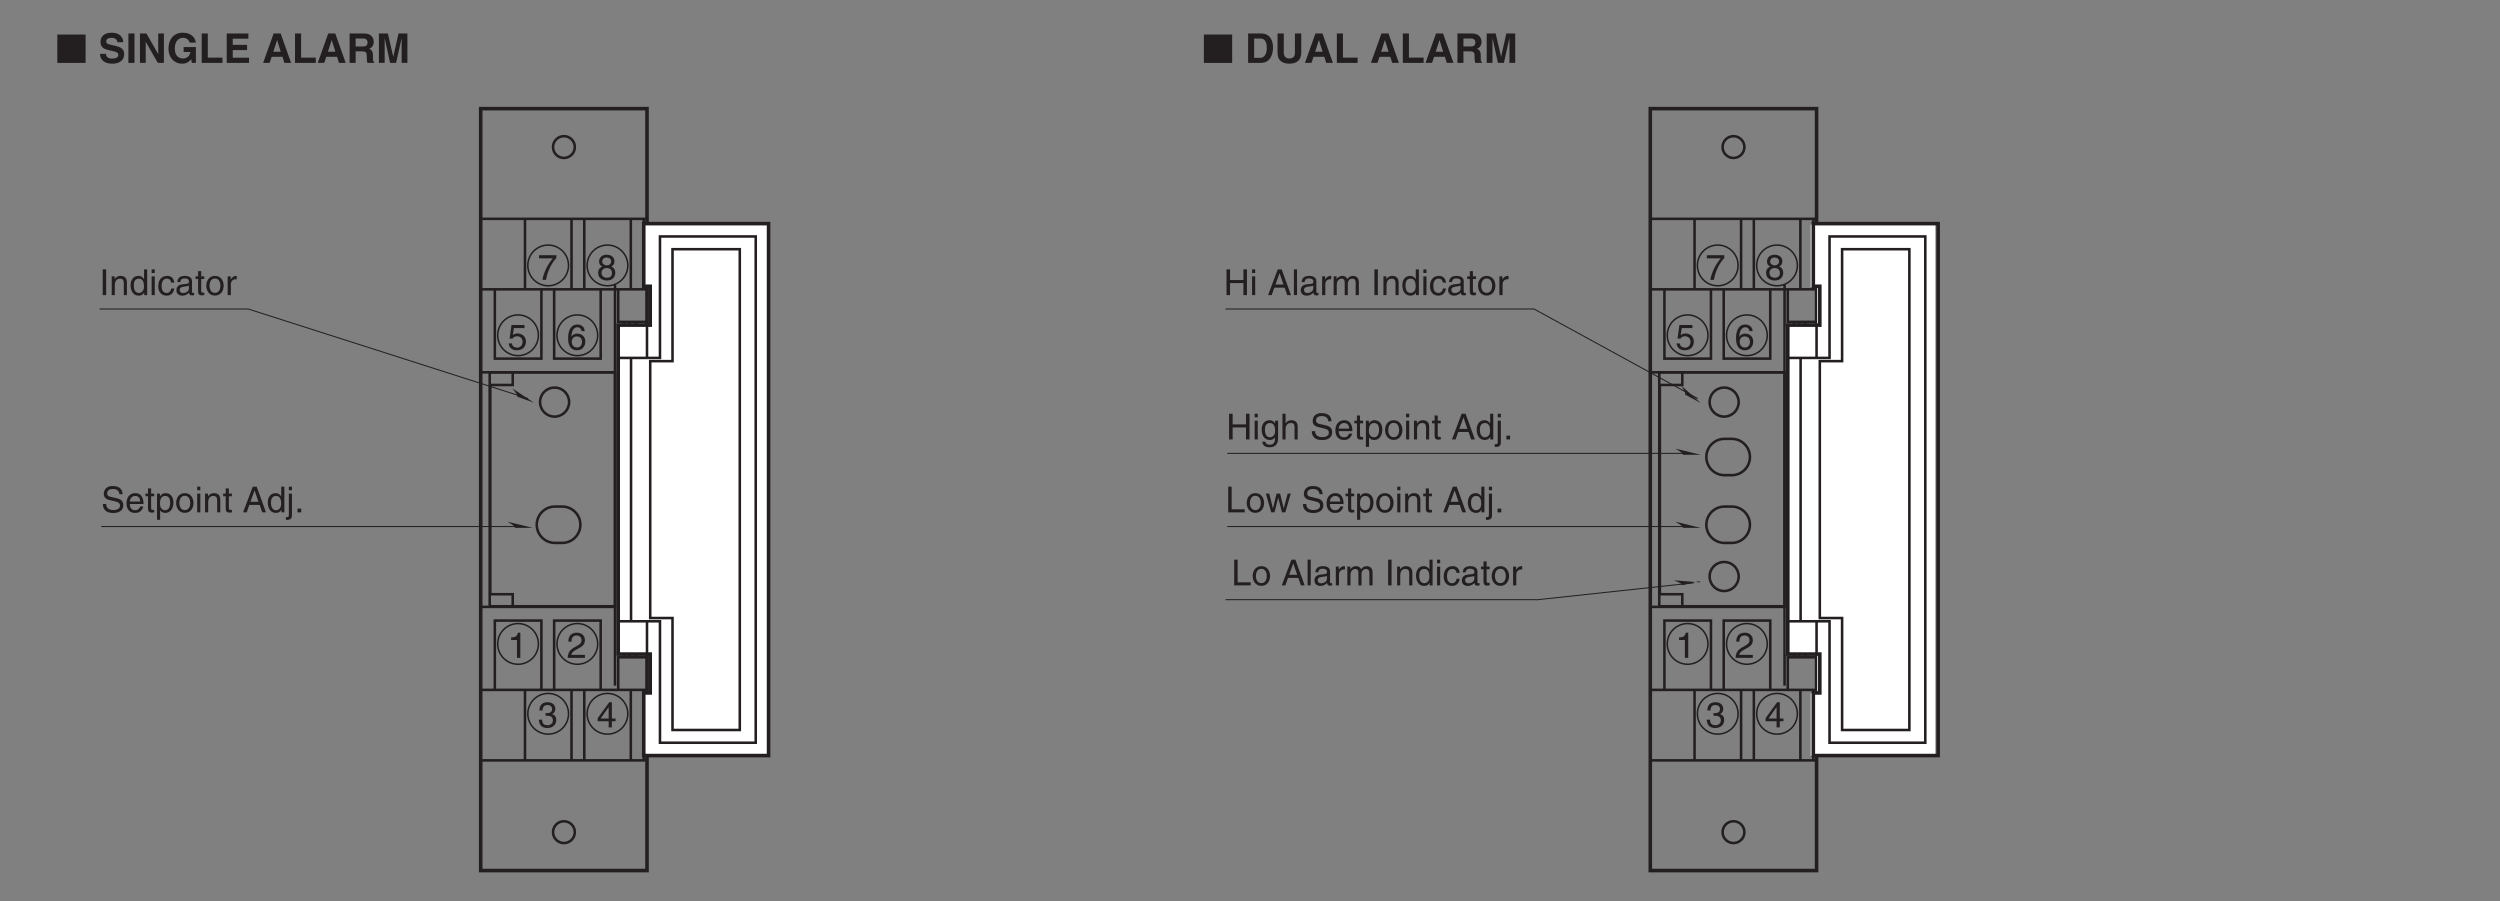 <?xml version="1.0" encoding="UTF-8"?>
<svg xmlns="http://www.w3.org/2000/svg" xmlns:xlink="http://www.w3.org/1999/xlink" width="487.56pt" height="175.75pt" viewBox="0 0 487.56 175.75" version="1.2">
<rect x="0" y="0" width="487.56" height="175.75" fill="#808080" stroke="none"/>
<defs>
<g>
<symbol overflow="visible" id="glyph0-0">
<path style="stroke:none;" d="M 0 0 L 3.5 0 L 3.5 -4.891 L 0 -4.891 Z M 1.75 -2.766 L 0.562 -4.547 L 2.938 -4.547 Z M 1.953 -2.438 L 3.141 -4.219 L 3.141 -0.656 Z M 0.562 -0.344 L 1.75 -2.125 L 2.938 -0.344 Z M 0.344 -4.219 L 1.531 -2.438 L 0.344 -0.656 Z M 0.344 -4.219 "/>
</symbol>
<symbol overflow="visible" id="glyph0-1">
<path style="stroke:none;" d="M 3.828 -2.938 L 1.219 -2.938 L 1.219 -5.016 L 0.531 -5.016 L 0.531 0 L 1.219 0 L 1.219 -2.344 L 3.828 -2.344 L 3.828 0 L 4.516 0 L 4.516 -5.016 L 3.828 -5.016 Z M 3.828 -2.938 "/>
</symbol>
<symbol overflow="visible" id="glyph0-2">
<path style="stroke:none;" d="M 1.078 -3.656 L 0.469 -3.656 L 0.469 0 L 1.078 0 Z M 1.078 -4.312 L 1.078 -5.016 L 0.469 -5.016 L 0.469 -4.312 Z M 1.078 -4.312 "/>
</symbol>
<symbol overflow="visible" id="glyph0-3">
<path style="stroke:none;" d="M 0.922 -1.844 C 0.922 -2.312 0.969 -3.203 1.906 -3.203 C 2.797 -3.203 2.906 -2.25 2.906 -1.656 C 2.906 -0.688 2.297 -0.422 1.906 -0.422 C 1.234 -0.422 0.922 -1.031 0.922 -1.844 Z M 3.484 -3.656 L 2.906 -3.656 L 2.906 -3.141 L 2.891 -3.141 C 2.75 -3.344 2.469 -3.75 1.797 -3.75 C 0.828 -3.75 0.281 -2.969 0.281 -1.938 C 0.281 -1.062 0.641 0.109 1.891 0.109 C 2.375 0.109 2.703 -0.125 2.859 -0.391 L 2.859 -0.406 L 2.875 -0.406 L 2.875 -0.266 C 2.875 0.172 2.891 1.031 1.828 1.031 C 1.688 1.031 1.125 1.031 1 0.453 L 0.391 0.453 C 0.516 1.422 1.359 1.531 1.781 1.531 C 3.484 1.531 3.484 0.219 3.484 -0.297 Z M 3.484 -3.656 "/>
</symbol>
<symbol overflow="visible" id="glyph0-4">
<path style="stroke:none;" d="M 3.422 -2.484 C 3.422 -3.531 2.719 -3.75 2.156 -3.75 C 1.562 -3.75 1.25 -3.391 1.078 -3.156 L 1.062 -3.156 L 1.062 -5.016 L 0.453 -5.016 L 0.453 0 L 1.062 0 L 1.062 -1.984 C 1.062 -2.906 1.578 -3.203 2.094 -3.203 C 2.672 -3.203 2.812 -2.891 2.812 -2.391 L 2.812 0 L 3.422 0 Z M 3.422 -2.484 "/>
</symbol>
<symbol overflow="visible" id="glyph0-5">
<path style="stroke:none;" d=""/>
</symbol>
<symbol overflow="visible" id="glyph0-6">
<path style="stroke:none;" d="M 4.188 -3.547 C 4.156 -4.094 3.984 -5.141 2.234 -5.141 C 1.016 -5.141 0.516 -4.375 0.516 -3.594 C 0.516 -2.719 1.25 -2.5 1.578 -2.422 L 2.609 -2.172 C 3.422 -1.984 3.672 -1.812 3.672 -1.297 C 3.672 -0.578 2.844 -0.453 2.359 -0.453 C 1.719 -0.453 0.984 -0.719 0.984 -1.625 L 0.344 -1.625 C 0.344 -1.156 0.422 -0.734 0.859 -0.344 C 1.078 -0.141 1.438 0.125 2.375 0.125 C 3.234 0.125 4.328 -0.203 4.328 -1.391 C 4.328 -2.172 3.844 -2.562 3.188 -2.719 L 1.766 -3.047 C 1.469 -3.125 1.172 -3.266 1.172 -3.688 C 1.172 -4.453 1.891 -4.562 2.312 -4.562 C 2.875 -4.562 3.516 -4.328 3.562 -3.547 Z M 4.188 -3.547 "/>
</symbol>
<symbol overflow="visible" id="glyph0-7">
<path style="stroke:none;" d="M 2.938 -1.141 C 2.922 -0.875 2.578 -0.422 2 -0.422 C 1.297 -0.422 0.938 -0.859 0.938 -1.625 L 3.609 -1.625 C 3.609 -2.922 3.094 -3.75 2.031 -3.75 C 0.828 -3.75 0.281 -2.859 0.281 -1.719 C 0.281 -0.672 0.891 0.109 1.906 0.109 C 2.5 0.109 2.734 -0.031 2.906 -0.141 C 3.359 -0.453 3.531 -0.969 3.562 -1.141 Z M 0.938 -2.109 C 0.938 -2.688 1.391 -3.203 1.953 -3.203 C 2.703 -3.203 2.938 -2.688 2.969 -2.109 Z M 0.938 -2.109 "/>
</symbol>
<symbol overflow="visible" id="glyph0-8">
<path style="stroke:none;" d="M 1.797 -3.141 L 1.797 -3.656 L 1.203 -3.656 L 1.203 -4.672 L 0.594 -4.672 L 0.594 -3.656 L 0.094 -3.656 L 0.094 -3.141 L 0.594 -3.141 L 0.594 -0.734 C 0.594 -0.297 0.719 0.047 1.328 0.047 C 1.391 0.047 1.578 0.016 1.797 0 L 1.797 -0.484 L 1.578 -0.484 C 1.453 -0.484 1.203 -0.484 1.203 -0.766 L 1.203 -3.141 Z M 1.797 -3.141 "/>
</symbol>
<symbol overflow="visible" id="glyph0-9">
<path style="stroke:none;" d="M 0.984 -1.656 C 0.984 -2.25 1.094 -3.203 1.984 -3.203 C 2.922 -3.203 2.969 -2.312 2.969 -1.844 C 2.969 -1.031 2.656 -0.422 1.984 -0.422 C 1.594 -0.422 0.984 -0.688 0.984 -1.656 Z M 0.406 1.453 L 1.016 1.453 L 1.016 -0.391 L 1.031 -0.391 C 1.188 -0.125 1.516 0.109 2 0.109 C 3.25 0.109 3.609 -1.062 3.609 -1.938 C 3.609 -2.969 3.062 -3.75 2.094 -3.75 C 1.422 -3.75 1.141 -3.344 1 -3.141 L 0.984 -3.141 L 0.984 -3.656 L 0.406 -3.656 Z M 0.406 1.453 "/>
</symbol>
<symbol overflow="visible" id="glyph0-10">
<path style="stroke:none;" d="M 0.25 -1.828 C 0.25 -0.891 0.781 0.094 1.938 0.094 C 3.109 0.094 3.641 -0.891 3.641 -1.828 C 3.641 -2.766 3.109 -3.75 1.938 -3.75 C 0.781 -3.75 0.25 -2.766 0.25 -1.828 Z M 0.875 -1.828 C 0.875 -2.312 1.062 -3.234 1.938 -3.234 C 2.828 -3.234 3 -2.312 3 -1.828 C 3 -1.344 2.828 -0.438 1.938 -0.438 C 1.062 -0.438 0.875 -1.344 0.875 -1.828 Z M 0.875 -1.828 "/>
</symbol>
<symbol overflow="visible" id="glyph0-11">
<path style="stroke:none;" d="M 3.422 -2.484 C 3.422 -3.531 2.719 -3.75 2.156 -3.75 C 1.516 -3.75 1.188 -3.328 1.047 -3.141 L 1.031 -3.141 L 1.031 -3.656 L 0.453 -3.656 L 0.453 0 L 1.062 0 L 1.062 -1.984 C 1.062 -2.984 1.688 -3.203 2.031 -3.203 C 2.641 -3.203 2.812 -2.891 2.812 -2.25 L 2.812 0 L 3.422 0 Z M 3.422 -2.484 "/>
</symbol>
<symbol overflow="visible" id="glyph0-12">
<path style="stroke:none;" d="M 3.328 -1.453 L 3.828 0 L 4.562 0 L 2.75 -5.016 L 1.984 -5.016 L 0.094 0 L 0.797 0 L 1.312 -1.453 Z M 1.531 -2.062 L 2.328 -4.266 L 2.344 -4.266 L 3.094 -2.062 Z M 1.531 -2.062 "/>
</symbol>
<symbol overflow="visible" id="glyph0-13">
<path style="stroke:none;" d="M 3.484 -5.016 L 2.875 -5.016 L 2.875 -3.188 L 2.859 -3.141 C 2.703 -3.344 2.438 -3.75 1.766 -3.75 C 0.797 -3.75 0.25 -2.969 0.25 -1.938 C 0.25 -1.062 0.609 0.109 1.844 0.109 C 2.203 0.109 2.625 0 2.891 -0.5 L 2.906 -0.5 L 2.906 0 L 3.484 0 Z M 0.875 -1.844 C 0.875 -2.312 0.922 -3.203 1.875 -3.203 C 2.766 -3.203 2.859 -2.25 2.859 -1.656 C 2.859 -0.688 2.25 -0.422 1.859 -0.422 C 1.188 -0.422 0.875 -1.031 0.875 -1.844 Z M 0.875 -1.844 "/>
</symbol>
<symbol overflow="visible" id="glyph0-14">
<path style="stroke:none;" d="M 1.078 -3.656 L 0.469 -3.656 L 0.469 0.469 C 0.469 0.875 0.375 0.922 0.016 0.922 L -0.109 0.922 L -0.109 1.453 C -0.016 1.453 0.062 1.469 0.141 1.469 C 1.047 1.469 1.078 0.859 1.078 0.531 Z M 1.078 -5.016 L 0.469 -5.016 L 0.469 -4.312 L 1.078 -4.312 Z M 1.078 -5.016 "/>
</symbol>
<symbol overflow="visible" id="glyph0-15">
<path style="stroke:none;" d="M 1.328 -0.734 L 0.609 -0.734 L 0.609 0 L 1.328 0 Z M 1.328 -0.734 "/>
</symbol>
<symbol overflow="visible" id="glyph0-16">
<path style="stroke:none;" d="M 1.203 -5.016 L 0.531 -5.016 L 0.531 0 L 3.75 0 L 3.75 -0.594 L 1.203 -0.594 Z M 1.203 -5.016 "/>
</symbol>
<symbol overflow="visible" id="glyph0-17">
<path style="stroke:none;" d="M 2.5 -2.828 L 2.516 -2.828 L 3.25 0 L 3.891 0 L 4.953 -3.656 L 4.344 -3.656 L 3.594 -0.781 L 3.578 -0.781 L 2.875 -3.656 L 2.188 -3.656 L 1.484 -0.781 L 1.469 -0.781 L 0.766 -3.656 L 0.094 -3.656 L 1.156 0 L 1.781 0 Z M 2.5 -2.828 "/>
</symbol>
<symbol overflow="visible" id="glyph0-18">
<path style="stroke:none;" d="M 1.234 -4.203 L 3.312 -4.203 L 3.312 -4.812 L 0.781 -4.812 L 0.406 -2.172 L 0.938 -2.141 C 1.172 -2.438 1.484 -2.609 1.844 -2.609 C 2.453 -2.609 2.938 -2.234 2.938 -1.516 C 2.938 -0.906 2.531 -0.391 1.906 -0.391 C 1.344 -0.391 0.922 -0.656 0.859 -1.219 L 0.219 -1.219 C 0.344 -0.125 1.172 0.125 1.812 0.125 C 3.344 0.125 3.594 -1.047 3.594 -1.594 C 3.594 -2.609 2.766 -3.156 1.984 -3.156 C 1.531 -3.156 1.234 -3.016 1.031 -2.859 Z M 1.234 -4.203 "/>
</symbol>
<symbol overflow="visible" id="glyph0-19">
<path style="stroke:none;" d="M 3.438 -3.641 C 3.438 -4.219 3.016 -4.906 1.922 -4.906 C 0.75 -4.906 0.438 -4.078 0.438 -3.562 C 0.438 -3.094 0.672 -2.766 1.094 -2.609 C 0.578 -2.391 0.266 -2.016 0.266 -1.406 C 0.266 -1.172 0.266 -0.641 0.766 -0.25 C 1.156 0.062 1.672 0.125 1.953 0.125 C 3.109 0.125 3.609 -0.625 3.609 -1.422 C 3.609 -1.781 3.469 -2.328 2.812 -2.609 C 3.031 -2.719 3.438 -2.938 3.438 -3.641 Z M 1.938 -2.312 C 2.5 -2.312 2.953 -2.016 2.953 -1.344 C 2.953 -0.578 2.422 -0.422 1.969 -0.422 C 1.125 -0.422 0.922 -1 0.922 -1.391 C 0.922 -1.844 1.25 -2.312 1.938 -2.312 Z M 1.922 -2.828 C 1.484 -2.828 1.062 -3.125 1.062 -3.594 C 1.062 -3.906 1.234 -4.359 1.891 -4.359 C 2.609 -4.359 2.797 -3.922 2.797 -3.625 C 2.797 -3.172 2.453 -2.828 1.922 -2.828 Z M 1.922 -2.828 "/>
</symbol>
<symbol overflow="visible" id="glyph0-20">
<path style="stroke:none;" d="M 0.266 -4.203 L 2.969 -4.203 C 2.016 -3.109 1.125 -1.344 0.953 0 L 1.641 0 C 1.984 -2.188 3.156 -3.75 3.656 -4.266 L 3.656 -4.812 L 0.266 -4.812 Z M 0.266 -4.203 "/>
</symbol>
<symbol overflow="visible" id="glyph0-21">
<path style="stroke:none;" d="M 3.516 -3.609 C 3.453 -4.609 2.641 -4.906 2.078 -4.906 C 0.609 -4.906 0.266 -3.359 0.266 -2.281 C 0.266 -1.641 0.344 -1.047 0.641 -0.578 C 0.984 -0.031 1.531 0.125 1.906 0.125 C 2.594 0.125 2.891 -0.062 3.156 -0.344 C 3.484 -0.703 3.625 -1.062 3.625 -1.578 C 3.625 -2.75 2.688 -3.125 2.078 -3.125 C 1.406 -3.125 1.062 -2.797 0.922 -2.531 L 0.906 -2.547 C 0.906 -3.062 1.109 -4.359 2.062 -4.359 C 2.594 -4.359 2.828 -4.031 2.906 -3.609 Z M 0.984 -1.516 C 0.984 -2.094 1.312 -2.578 1.984 -2.578 C 2.75 -2.578 2.984 -1.984 2.984 -1.547 C 2.984 -0.875 2.609 -0.422 2.016 -0.422 C 1.297 -0.422 0.984 -0.984 0.984 -1.516 Z M 0.984 -1.516 "/>
</symbol>
<symbol overflow="visible" id="glyph0-22">
<path style="stroke:none;" d="M 2.5 -4.906 L 2.031 -4.906 C 1.828 -4.109 1.5 -4.031 0.703 -3.969 L 0.703 -3.484 L 1.844 -3.484 L 1.844 0 L 2.5 0 Z M 2.5 -4.906 "/>
</symbol>
<symbol overflow="visible" id="glyph0-23">
<path style="stroke:none;" d="M 0.922 -3.156 C 0.938 -3.5 0.984 -4.359 1.906 -4.359 C 2.641 -4.359 2.891 -3.859 2.891 -3.469 C 2.891 -2.828 2.5 -2.625 1.984 -2.328 L 1.328 -1.953 C 0.672 -1.562 0.219 -1.016 0.188 0 L 3.547 0 L 3.547 -0.578 L 0.875 -0.578 C 0.906 -0.766 1.047 -1.156 1.719 -1.516 L 2.234 -1.797 C 2.969 -2.188 3.547 -2.562 3.547 -3.438 C 3.547 -4.359 2.859 -4.906 2 -4.906 C 1.469 -4.906 0.312 -4.75 0.312 -3.156 Z M 0.922 -3.156 "/>
</symbol>
<symbol overflow="visible" id="glyph0-24">
<path style="stroke:none;" d="M 3.656 -1.188 L 3.656 -1.719 L 2.938 -1.719 L 2.938 -4.906 L 2.422 -4.906 L 0.172 -1.797 L 0.172 -1.188 L 2.312 -1.188 L 2.312 0 L 2.938 0 L 2.938 -1.188 Z M 2.312 -3.953 L 2.312 -1.719 L 0.734 -1.719 Z M 2.312 -3.953 "/>
</symbol>
<symbol overflow="visible" id="glyph0-25">
<path style="stroke:none;" d="M 1.562 -2.266 C 1.656 -2.266 1.75 -2.266 1.844 -2.266 C 2.266 -2.266 2.984 -2.188 2.984 -1.375 C 2.984 -0.797 2.547 -0.422 1.922 -0.422 C 1 -0.422 0.891 -1.047 0.875 -1.5 L 0.234 -1.5 C 0.281 -0.938 0.422 -0.375 0.969 -0.078 C 1.203 0.047 1.516 0.125 1.875 0.125 C 3.125 0.125 3.641 -0.641 3.641 -1.453 C 3.641 -2.109 3.297 -2.438 2.828 -2.594 L 2.828 -2.609 C 3.094 -2.688 3.453 -2.984 3.453 -3.625 C 3.453 -4.359 2.891 -4.906 1.938 -4.906 C 0.656 -4.906 0.359 -4.016 0.359 -3.297 L 0.953 -3.297 C 0.984 -3.641 1.047 -4.359 1.906 -4.359 C 2.641 -4.359 2.828 -3.875 2.828 -3.578 C 2.828 -2.969 2.359 -2.781 1.891 -2.781 C 1.781 -2.781 1.672 -2.781 1.562 -2.797 Z M 1.562 -2.266 "/>
</symbol>
<symbol overflow="visible" id="glyph0-26">
<path style="stroke:none;" d="M 1.078 -5.016 L 0.469 -5.016 L 0.469 0 L 1.078 0 Z M 1.078 -5.016 "/>
</symbol>
<symbol overflow="visible" id="glyph0-27">
<path style="stroke:none;" d="M 1 -2.547 C 1.047 -2.828 1.141 -3.25 1.844 -3.25 C 2.422 -3.25 2.703 -3.031 2.703 -2.656 C 2.703 -2.297 2.516 -2.234 2.375 -2.219 L 1.359 -2.094 C 0.344 -1.969 0.25 -1.25 0.25 -0.953 C 0.25 -0.328 0.719 0.109 1.391 0.109 C 2.109 0.109 2.484 -0.234 2.719 -0.484 C 2.734 -0.203 2.828 0.062 3.359 0.062 C 3.5 0.062 3.594 0.031 3.703 0 L 3.703 -0.453 C 3.625 -0.438 3.562 -0.422 3.5 -0.422 C 3.375 -0.422 3.297 -0.484 3.297 -0.641 L 3.297 -2.734 C 3.297 -3.672 2.234 -3.75 1.938 -3.75 C 1.047 -3.75 0.469 -3.422 0.438 -2.547 Z M 2.688 -1.266 C 2.688 -0.781 2.125 -0.406 1.547 -0.406 C 1.094 -0.406 0.891 -0.641 0.891 -1.047 C 0.891 -1.5 1.375 -1.594 1.672 -1.641 C 2.438 -1.734 2.578 -1.781 2.688 -1.859 Z M 2.688 -1.266 "/>
</symbol>
<symbol overflow="visible" id="glyph0-28">
<path style="stroke:none;" d="M 1.156 -2.125 C 1.156 -2.656 1.516 -3.094 2.094 -3.094 L 2.312 -3.094 L 2.312 -3.734 C 2.266 -3.75 2.234 -3.75 2.156 -3.75 C 1.703 -3.75 1.375 -3.469 1.125 -3.047 L 1.125 -3.656 L 0.531 -3.656 L 0.531 0 L 1.156 0 Z M 1.156 -2.125 "/>
</symbol>
<symbol overflow="visible" id="glyph0-29">
<path style="stroke:none;" d="M 0.453 0 L 1.062 0 L 1.062 -1.984 C 1.062 -2.984 1.688 -3.203 2.031 -3.203 C 2.484 -3.203 2.609 -2.828 2.609 -2.531 L 2.609 0 L 3.219 0 L 3.219 -2.234 C 3.219 -2.719 3.562 -3.203 4.078 -3.203 C 4.609 -3.203 4.75 -2.859 4.75 -2.359 L 4.75 0 L 5.375 0 L 5.375 -2.531 C 5.375 -3.562 4.625 -3.75 4.234 -3.75 C 3.672 -3.75 3.422 -3.5 3.125 -3.156 C 3.016 -3.359 2.812 -3.75 2.156 -3.75 C 1.5 -3.75 1.188 -3.328 1.047 -3.141 L 1.031 -3.141 L 1.031 -3.656 L 0.453 -3.656 Z M 0.453 0 "/>
</symbol>
<symbol overflow="visible" id="glyph0-30">
<path style="stroke:none;" d="M 1.312 -5.016 L 0.641 -5.016 L 0.641 0 L 1.312 0 Z M 1.312 -5.016 "/>
</symbol>
<symbol overflow="visible" id="glyph0-31">
<path style="stroke:none;" d="M 3.328 -2.422 C 3.281 -3.062 2.922 -3.75 1.969 -3.75 C 0.75 -3.75 0.203 -2.859 0.203 -1.719 C 0.203 -0.672 0.812 0.109 1.844 0.109 C 2.906 0.109 3.266 -0.719 3.328 -1.297 L 2.734 -1.297 C 2.641 -0.734 2.281 -0.422 1.859 -0.422 C 1.016 -0.422 0.859 -1.203 0.859 -1.828 C 0.859 -2.484 1.109 -3.203 1.875 -3.203 C 2.391 -3.203 2.656 -2.906 2.734 -2.422 Z M 3.328 -2.422 "/>
</symbol>
<symbol overflow="visible" id="glyph1-0">
<path style="stroke:none;" d="M 0 0 L 4 0 L 4 -5.594 L 0 -5.594 Z M 2 -3.156 L 0.641 -5.188 L 3.359 -5.188 Z M 2.234 -2.797 L 3.594 -4.828 L 3.594 -0.766 Z M 0.641 -0.406 L 2 -2.438 L 3.359 -0.406 Z M 0.406 -4.828 L 1.75 -2.797 L 0.406 -0.766 Z M 0.406 -4.828 "/>
</symbol>
<symbol overflow="visible" id="glyph1-1">
<path style="stroke:none;" d="M 5.797 0 L 5.797 -5.531 L 0.281 -5.531 L 0.281 0 Z M 5.797 0 "/>
</symbol>
<symbol overflow="visible" id="glyph1-2">
<path style="stroke:none;" d=""/>
</symbol>
<symbol overflow="visible" id="glyph2-0">
<path style="stroke:none;" d="M 0 0 L 4 0 L 4 -5.594 L 0 -5.594 Z M 2 -3.156 L 0.641 -5.188 L 3.359 -5.188 Z M 2.234 -2.797 L 3.594 -4.828 L 3.594 -0.766 Z M 0.641 -0.406 L 2 -2.438 L 3.359 -0.406 Z M 0.406 -4.828 L 1.75 -2.797 L 0.406 -0.766 Z M 0.406 -4.828 "/>
</symbol>
<symbol overflow="visible" id="glyph2-1">
<path style="stroke:none;" d="M 0.312 -1.766 C 0.312 -1.047 0.672 0.156 2.766 0.156 C 3.266 0.156 5.016 0 5.016 -1.719 C 5.016 -2.75 4.297 -3.078 3.516 -3.266 L 2.125 -3.609 C 1.891 -3.672 1.516 -3.766 1.516 -4.203 C 1.516 -4.734 2.062 -4.891 2.516 -4.891 C 3.562 -4.891 3.656 -4.281 3.688 -4.031 L 4.844 -4.031 C 4.828 -4.734 4.359 -5.891 2.609 -5.891 C 0.75 -5.891 0.406 -4.766 0.406 -4.125 C 0.406 -2.859 1.297 -2.656 2.219 -2.438 L 2.828 -2.297 C 3.438 -2.141 3.875 -2.031 3.875 -1.578 C 3.875 -0.969 3.234 -0.844 2.672 -0.844 C 1.625 -0.844 1.469 -1.438 1.469 -1.766 Z M 0.312 -1.766 "/>
</symbol>
<symbol overflow="visible" id="glyph2-2">
<path style="stroke:none;" d="M 1.703 -5.734 L 0.516 -5.734 L 0.516 0 L 1.703 0 Z M 1.703 -5.734 "/>
</symbol>
<symbol overflow="visible" id="glyph2-3">
<path style="stroke:none;" d="M 4.109 -1.734 L 4.094 -1.734 L 1.812 -5.734 L 0.547 -5.734 L 0.547 0 L 1.672 0 L 1.672 -4.094 L 1.688 -4.094 L 4.031 0 L 5.219 0 L 5.219 -5.734 L 4.109 -5.734 Z M 4.109 -1.734 "/>
</symbol>
<symbol overflow="visible" id="glyph2-4">
<path style="stroke:none;" d="M 3.297 -2.125 L 4.625 -2.125 C 4.391 -0.969 3.5 -0.859 3.234 -0.859 C 2.422 -0.859 1.578 -1.266 1.578 -2.828 C 1.578 -4.297 2.359 -4.891 3.219 -4.891 C 4.062 -4.891 4.469 -4.172 4.469 -3.953 L 5.672 -3.953 C 5.609 -4.75 4.906 -5.891 3.156 -5.891 L 3.141 -5.891 C 1.219 -5.891 0.344 -4.406 0.344 -2.844 C 0.344 -0.844 1.609 0.156 2.984 0.156 C 4.031 0.156 4.469 -0.375 4.781 -0.719 L 4.891 0 L 5.688 0 L 5.688 -3.094 L 3.297 -3.094 Z M 3.297 -2.125 "/>
</symbol>
<symbol overflow="visible" id="glyph2-5">
<path style="stroke:none;" d="M 1.797 -5.734 L 0.609 -5.734 L 0.609 0 L 4.656 0 L 4.656 -1.031 L 1.797 -1.031 Z M 1.797 -5.734 "/>
</symbol>
<symbol overflow="visible" id="glyph2-6">
<path style="stroke:none;" d="M 4.828 -5.734 L 0.609 -5.734 L 0.609 0 L 4.953 0 L 4.953 -1.016 L 1.781 -1.016 L 1.781 -2.5 L 4.578 -2.5 L 4.578 -3.516 L 1.781 -3.516 L 1.781 -4.719 L 4.828 -4.719 Z M 4.828 -5.734 "/>
</symbol>
<symbol overflow="visible" id="glyph2-7">
<path style="stroke:none;" d=""/>
</symbol>
<symbol overflow="visible" id="glyph2-8">
<path style="stroke:none;" d="M 1.828 -1.188 L 3.938 -1.188 L 4.297 0 L 5.609 0 L 3.578 -5.734 L 2.203 -5.734 L 0.156 0 L 1.422 0 Z M 2.875 -4.438 L 2.891 -4.438 L 3.594 -2.172 L 2.141 -2.172 Z M 2.875 -4.438 "/>
</symbol>
<symbol overflow="visible" id="glyph2-9">
<path style="stroke:none;" d="M 0.609 0 L 1.781 0 L 1.781 -2.25 L 3.016 -2.25 C 3.906 -2.25 3.953 -1.938 3.953 -1.156 C 3.953 -0.562 4 -0.266 4.078 0 L 5.406 0 L 5.406 -0.156 C 5.156 -0.25 5.156 -0.453 5.156 -1.297 C 5.156 -2.359 4.891 -2.531 4.422 -2.75 C 4.984 -2.938 5.312 -3.484 5.312 -4.109 C 5.312 -4.609 5.031 -5.734 3.5 -5.734 L 0.609 -5.734 Z M 1.781 -3.203 L 1.781 -4.75 L 3.281 -4.75 C 3.969 -4.75 4.109 -4.297 4.109 -4 C 4.109 -3.422 3.812 -3.203 3.188 -3.203 Z M 1.781 -3.203 "/>
</symbol>
<symbol overflow="visible" id="glyph2-10">
<path style="stroke:none;" d="M 6.109 -5.734 L 4.375 -5.734 L 3.359 -1.219 L 3.344 -1.219 L 2.297 -5.734 L 0.547 -5.734 L 0.547 0 L 1.672 0 L 1.672 -4.797 L 1.688 -4.797 L 2.734 0 L 3.906 0 L 4.969 -4.797 L 4.984 -4.797 L 4.984 0 L 6.109 0 Z M 6.109 -5.734 "/>
</symbol>
<symbol overflow="visible" id="glyph2-11">
<path style="stroke:none;" d="M 0.609 0 L 3.094 0 C 4.984 0 5.469 -1.766 5.469 -3 C 5.469 -4.094 5.062 -5.734 3.141 -5.734 L 0.609 -5.734 Z M 1.781 -4.75 L 2.938 -4.75 C 3.438 -4.75 4.25 -4.609 4.25 -2.922 C 4.25 -1.969 3.922 -0.984 2.953 -0.984 L 1.781 -0.984 Z M 1.781 -4.75 "/>
</symbol>
<symbol overflow="visible" id="glyph2-12">
<path style="stroke:none;" d="M 5.203 -5.734 L 3.969 -5.734 L 3.969 -1.953 C 3.969 -1.266 3.641 -0.859 2.812 -0.859 C 2.266 -0.859 1.797 -1.219 1.797 -2.016 L 1.797 -5.734 L 0.578 -5.734 L 0.578 -1.938 C 0.594 -1.359 0.703 -0.891 1.016 -0.547 C 1.531 0.031 2.312 0.156 2.844 0.156 C 4.281 0.156 5.203 -0.5 5.203 -2 Z M 5.203 -5.734 "/>
</symbol>
</g>
</defs>
<g id="surface1">
<g style="fill:rgb(13.73%,12.16%,12.549%);fill-opacity:1;">
  <use xlink:href="#glyph0-1" x="239.172" y="85.701"/>
  <use xlink:href="#glyph0-2" x="244.218" y="85.701"/>
  <use xlink:href="#glyph0-3" x="245.77" y="85.701"/>
  <use xlink:href="#glyph0-4" x="249.657" y="85.701"/>
  <use xlink:href="#glyph0-5" x="253.543" y="85.701"/>
  <use xlink:href="#glyph0-6" x="255.486" y="85.701"/>
  <use xlink:href="#glyph0-7" x="260.149" y="85.701"/>
  <use xlink:href="#glyph0-8" x="264.035" y="85.701"/>
  <use xlink:href="#glyph0-9" x="265.978" y="85.701"/>
  <use xlink:href="#glyph0-10" x="269.865" y="85.701"/>
  <use xlink:href="#glyph0-2" x="273.751" y="85.701"/>
  <use xlink:href="#glyph0-11" x="275.303" y="85.701"/>
  <use xlink:href="#glyph0-8" x="279.19" y="85.701"/>
  <use xlink:href="#glyph0-5" x="281.133" y="85.701"/>
  <use xlink:href="#glyph0-12" x="283.076" y="85.701"/>
  <use xlink:href="#glyph0-13" x="287.738" y="85.701"/>
  <use xlink:href="#glyph0-14" x="291.625" y="85.701"/>
  <use xlink:href="#glyph0-15" x="293.177" y="85.701"/>
</g>
<path style="fill:none;stroke-width:2;stroke-linecap:butt;stroke-linejoin:miter;stroke:rgb(13.73%,12.16%,12.549%);stroke-opacity:1;stroke-miterlimit:4;" d="M 3285.354 728.108 L 2392.132 728.108 " transform="matrix(0.1,0,0,-0.1,0.127,175.5)"/>
<g style="fill:rgb(13.73%,12.16%,12.549%);fill-opacity:1;">
  <use xlink:href="#glyph0-16" x="239.001" y="99.923"/>
  <use xlink:href="#glyph0-10" x="242.887" y="99.923"/>
  <use xlink:href="#glyph0-17" x="246.774" y="99.923"/>
  <use xlink:href="#glyph0-5" x="251.821" y="99.923"/>
  <use xlink:href="#glyph0-6" x="253.764" y="99.923"/>
  <use xlink:href="#glyph0-7" x="258.426" y="99.923"/>
  <use xlink:href="#glyph0-8" x="262.313" y="99.923"/>
  <use xlink:href="#glyph0-9" x="264.256" y="99.923"/>
  <use xlink:href="#glyph0-10" x="268.142" y="99.923"/>
  <use xlink:href="#glyph0-2" x="272.029" y="99.923"/>
  <use xlink:href="#glyph0-11" x="273.581" y="99.923"/>
  <use xlink:href="#glyph0-8" x="277.467" y="99.923"/>
  <use xlink:href="#glyph0-5" x="279.41" y="99.923"/>
  <use xlink:href="#glyph0-12" x="281.354" y="99.923"/>
  <use xlink:href="#glyph0-13" x="286.016" y="99.923"/>
  <use xlink:href="#glyph0-14" x="289.902" y="99.923"/>
  <use xlink:href="#glyph0-15" x="291.454" y="99.923"/>
</g>
<path style="fill:none;stroke-width:2;stroke-linecap:butt;stroke-linejoin:miter;stroke:rgb(13.73%,12.16%,12.549%);stroke-opacity:1;stroke-miterlimit:4;" d="M 3285.354 870.811 L 2392.132 870.811 " transform="matrix(0.1,0,0,-0.1,0.127,175.5)"/>
<g style="fill:rgb(13.73%,12.16%,12.549%);fill-opacity:1;">
  <use xlink:href="#glyph1-1" x="10.898" y="12.267"/>
  <use xlink:href="#glyph1-2" x="16.977" y="12.267"/>
</g>
<g style="fill:rgb(13.73%,12.16%,12.549%);fill-opacity:1;">
  <use xlink:href="#glyph2-1" x="19.198" y="12.267"/>
  <use xlink:href="#glyph2-2" x="24.526" y="12.267"/>
  <use xlink:href="#glyph2-3" x="26.747" y="12.267"/>
  <use xlink:href="#glyph2-4" x="32.515" y="12.267"/>
  <use xlink:href="#glyph2-5" x="38.73" y="12.267"/>
  <use xlink:href="#glyph2-6" x="43.611" y="12.267"/>
  <use xlink:href="#glyph2-7" x="48.94" y="12.267"/>
  <use xlink:href="#glyph2-8" x="51.16" y="12.267"/>
  <use xlink:href="#glyph2-5" x="56.928" y="12.267"/>
  <use xlink:href="#glyph2-8" x="61.809" y="12.267"/>
  <use xlink:href="#glyph2-9" x="67.577" y="12.267"/>
  <use xlink:href="#glyph2-10" x="73.345" y="12.267"/>
</g>
<path style="fill:none;stroke-width:7;stroke-linecap:butt;stroke-linejoin:miter;stroke:rgb(13.73%,12.16%,12.549%);stroke-opacity:1;stroke-miterlimit:4;" d="M 3217.171 57.194 L 3541.499 57.194 L 3541.499 1543.133 L 3217.171 1543.133 Z M 3217.171 57.194 " transform="matrix(0.1,0,0,-0.1,0.127,175.5)"/>
<path style=" stroke:none;fill-rule:nonzero;fill:rgb(100%,100%,100%);fill-opacity:1;" d="M 348.164 127.629 L 354.402 127.629 L 354.402 135.195 L 353.137 135.195 L 353.137 147.395 L 377.445 147.395 L 377.445 43.801 L 353.137 43.801 L 353.137 56 L 354.402 56 L 354.402 63.566 L 348.164 63.566 L 348.164 127.629 "/>
<path style="fill:none;stroke-width:7;stroke-linecap:butt;stroke-linejoin:miter;stroke:rgb(13.73%,12.16%,12.549%);stroke-opacity:1;stroke-miterlimit:4;" d="M 3485.325 479.395 L 3547.797 479.395 L 3547.797 403.624 L 3535.123 403.624 L 3535.123 281.458 L 3778.554 281.458 L 3778.554 1318.869 L 3535.123 1318.869 L 3535.123 1196.703 L 3547.797 1196.703 L 3547.797 1120.932 L 3485.325 1120.932 Z M 3485.325 479.395 " transform="matrix(0.1,0,0,-0.1,0.127,175.5)"/>
<path style="fill:none;stroke-width:5;stroke-linecap:butt;stroke-linejoin:miter;stroke:rgb(13.73%,12.16%,12.549%);stroke-opacity:1;stroke-miterlimit:4;" d="M 3217.171 1190.757 L 3541.616 1190.757 " transform="matrix(0.1,0,0,-0.1,0.127,175.5)"/>
<path style="fill:none;stroke-width:5;stroke-linecap:butt;stroke-linejoin:miter;stroke:rgb(13.73%,12.16%,12.549%);stroke-opacity:1;stroke-miterlimit:4;" d="M 3217.171 409.57 L 3541.616 409.57 " transform="matrix(0.1,0,0,-0.1,0.127,175.5)"/>
<path style="fill:none;stroke-width:5;stroke-linecap:butt;stroke-linejoin:miter;stroke:rgb(13.73%,12.16%,12.549%);stroke-opacity:1;stroke-miterlimit:4;" d="M 3485.325 543.353 L 3566.769 543.353 L 3566.769 306.494 L 3753.519 306.494 L 3753.519 1293.834 L 3566.769 1293.834 L 3566.769 1056.974 L 3485.325 1056.974 Z M 3485.325 543.353 " transform="matrix(0.1,0,0,-0.1,0.127,175.5)"/>
<path style="fill:none;stroke-width:5;stroke-linecap:butt;stroke-linejoin:miter;stroke:rgb(13.73%,12.16%,12.549%);stroke-opacity:1;stroke-miterlimit:4;" d="M 3535.123 1328.218 L 3535.123 1190.445 " transform="matrix(0.1,0,0,-0.1,0.127,175.5)"/>
<path style="fill:none;stroke-width:5;stroke-linecap:butt;stroke-linejoin:miter;stroke:rgb(13.73%,12.16%,12.549%);stroke-opacity:1;stroke-miterlimit:4;" d="M 3217.015 1328.218 L 3541.46 1328.218 " transform="matrix(0.1,0,0,-0.1,0.127,175.5)"/>
<path style="fill:none;stroke-width:5;stroke-linecap:butt;stroke-linejoin:miter;stroke:rgb(13.73%,12.16%,12.549%);stroke-opacity:1;stroke-miterlimit:4;" d="M 3485.325 1190.366 L 3485.325 1127.269 L 3541.46 1127.269 " transform="matrix(0.1,0,0,-0.1,0.127,175.5)"/>
<path style="fill:none;stroke-width:5;stroke-linecap:butt;stroke-linejoin:miter;stroke:rgb(13.73%,12.16%,12.549%);stroke-opacity:1;stroke-miterlimit:4;" d="M 3507.075 1127.269 L 3507.075 1120.932 " transform="matrix(0.1,0,0,-0.1,0.127,175.5)"/>
<path style="fill:none;stroke-width:5;stroke-linecap:butt;stroke-linejoin:miter;stroke:rgb(13.73%,12.16%,12.549%);stroke-opacity:1;stroke-miterlimit:4;" d="M 3519.436 1127.269 L 3519.436 1120.932 " transform="matrix(0.1,0,0,-0.1,0.127,175.5)"/>
<path style="fill:none;stroke-width:5;stroke-linecap:butt;stroke-linejoin:miter;stroke:rgb(13.73%,12.16%,12.549%);stroke-opacity:1;stroke-miterlimit:4;" d="M 3497.726 1127.269 L 3497.726 1120.932 " transform="matrix(0.1,0,0,-0.1,0.127,175.5)"/>
<path style="fill:none;stroke-width:5;stroke-linecap:butt;stroke-linejoin:miter;stroke:rgb(13.73%,12.16%,12.549%);stroke-opacity:1;stroke-miterlimit:4;" d="M 3541.46 1120.932 L 3541.46 1056.974 " transform="matrix(0.1,0,0,-0.1,0.127,175.5)"/>
<path style="fill:none;stroke-width:5;stroke-linecap:butt;stroke-linejoin:miter;stroke:rgb(13.73%,12.16%,12.549%);stroke-opacity:1;stroke-miterlimit:4;" d="M 3451.136 1191.579 L 3451.136 1055.605 L 3360.382 1055.605 L 3360.382 1191.579 " transform="matrix(0.1,0,0,-0.1,0.127,175.5)"/>
<path style="fill:none;stroke-width:3;stroke-linecap:butt;stroke-linejoin:miter;stroke:rgb(13.73%,12.16%,12.549%);stroke-opacity:1;stroke-miterlimit:4;" d="M 3405.603 1061.433 C 3427.548 1061.433 3445.308 1079.193 3445.308 1101.099 C 3445.308 1123.044 3427.548 1140.804 3405.603 1140.804 C 3383.697 1140.804 3365.937 1123.044 3365.937 1101.099 C 3365.937 1079.193 3383.697 1061.433 3405.603 1061.433 Z M 3405.603 1061.433 " transform="matrix(0.1,0,0,-0.1,0.127,175.5)"/>
<path style="fill:none;stroke-width:5;stroke-linecap:butt;stroke-linejoin:miter;stroke:rgb(13.73%,12.16%,12.549%);stroke-opacity:1;stroke-miterlimit:4;" d="M 3335.503 1191.579 L 3335.503 1055.605 L 3244.749 1055.605 L 3244.749 1191.579 " transform="matrix(0.1,0,0,-0.1,0.127,175.5)"/>
<path style="fill:none;stroke-width:3;stroke-linecap:butt;stroke-linejoin:miter;stroke:rgb(13.73%,12.16%,12.549%);stroke-opacity:1;stroke-miterlimit:4;" d="M 3289.97 1061.433 C 3311.915 1061.433 3329.675 1079.193 3329.675 1101.099 C 3329.675 1123.044 3311.915 1140.804 3289.97 1140.804 C 3268.064 1140.804 3250.304 1123.044 3250.304 1101.099 C 3250.304 1079.193 3268.064 1061.433 3289.97 1061.433 Z M 3289.97 1061.433 " transform="matrix(0.1,0,0,-0.1,0.127,175.5)"/>
<path style="fill:none;stroke-width:5;stroke-linecap:butt;stroke-linejoin:miter;stroke:rgb(13.73%,12.16%,12.549%);stroke-opacity:1;stroke-miterlimit:4;" d="M 3217.171 1028.887 L 3479.106 1028.887 " transform="matrix(0.1,0,0,-0.1,0.127,175.5)"/>
<path style="fill:none;stroke-width:5;stroke-linecap:butt;stroke-linejoin:miter;stroke:rgb(13.73%,12.16%,12.549%);stroke-opacity:1;stroke-miterlimit:4;" d="M 3509.892 1327.827 L 3509.892 1191.853 " transform="matrix(0.1,0,0,-0.1,0.127,175.5)"/>
<path style="fill:none;stroke-width:5;stroke-linecap:butt;stroke-linejoin:miter;stroke:rgb(13.73%,12.16%,12.549%);stroke-opacity:1;stroke-miterlimit:4;" d="M 3419.138 1191.853 L 3419.138 1327.827 " transform="matrix(0.1,0,0,-0.1,0.127,175.5)"/>
<path style="fill:none;stroke-width:3;stroke-linecap:butt;stroke-linejoin:miter;stroke:rgb(13.73%,12.16%,12.549%);stroke-opacity:1;stroke-miterlimit:4;" d="M 3464.397 1197.681 C 3486.303 1197.681 3504.063 1215.441 3504.063 1237.347 C 3504.063 1259.292 3486.303 1277.052 3464.397 1277.052 C 3442.452 1277.052 3424.692 1259.292 3424.692 1237.347 C 3424.692 1215.441 3442.452 1197.681 3464.397 1197.681 Z M 3464.397 1197.681 " transform="matrix(0.1,0,0,-0.1,0.127,175.5)"/>
<path style="fill:none;stroke-width:5;stroke-linecap:butt;stroke-linejoin:miter;stroke:rgb(13.73%,12.16%,12.549%);stroke-opacity:1;stroke-miterlimit:4;" d="M 3394.259 1327.827 L 3394.259 1191.853 " transform="matrix(0.1,0,0,-0.1,0.127,175.5)"/>
<path style="fill:none;stroke-width:5;stroke-linecap:butt;stroke-linejoin:miter;stroke:rgb(13.73%,12.16%,12.549%);stroke-opacity:1;stroke-miterlimit:4;" d="M 3303.505 1191.853 L 3303.505 1327.827 " transform="matrix(0.1,0,0,-0.1,0.127,175.5)"/>
<path style="fill:none;stroke-width:3;stroke-linecap:butt;stroke-linejoin:miter;stroke:rgb(13.73%,12.16%,12.549%);stroke-opacity:1;stroke-miterlimit:4;" d="M 3348.725 1197.681 C 3370.67 1197.681 3388.43 1215.441 3388.43 1237.347 C 3388.43 1259.292 3370.67 1277.052 3348.725 1277.052 C 3326.819 1277.052 3309.059 1259.292 3309.059 1237.347 C 3309.059 1215.441 3326.819 1197.681 3348.725 1197.681 Z M 3348.725 1197.681 " transform="matrix(0.1,0,0,-0.1,0.127,175.5)"/>
<path style="fill:none;stroke-width:5;stroke-linecap:butt;stroke-linejoin:miter;stroke:rgb(13.73%,12.16%,12.549%);stroke-opacity:1;stroke-miterlimit:4;" d="M 3379.433 1446.942 C 3391.207 1446.942 3400.713 1456.486 3400.713 1468.222 C 3400.713 1479.957 3391.207 1489.463 3379.433 1489.463 C 3367.697 1489.463 3358.192 1479.957 3358.192 1468.222 C 3358.192 1456.486 3367.697 1446.942 3379.433 1446.942 Z M 3379.433 1446.942 " transform="matrix(0.1,0,0,-0.1,0.127,175.5)"/>
<path style="fill:none;stroke-width:5;stroke-linecap:butt;stroke-linejoin:miter;stroke:rgb(13.73%,12.16%,12.549%);stroke-opacity:1;stroke-miterlimit:4;" d="M 3535.123 272.109 L 3535.123 409.883 " transform="matrix(0.1,0,0,-0.1,0.127,175.5)"/>
<path style="fill:none;stroke-width:5;stroke-linecap:butt;stroke-linejoin:miter;stroke:rgb(13.73%,12.16%,12.549%);stroke-opacity:1;stroke-miterlimit:4;" d="M 3510.361 543.353 L 3510.361 1056.974 " transform="matrix(0.1,0,0,-0.1,0.127,175.5)"/>
<path style="fill:none;stroke-width:5;stroke-linecap:butt;stroke-linejoin:miter;stroke:rgb(13.73%,12.16%,12.549%);stroke-opacity:1;stroke-miterlimit:4;" d="M 3279.604 571.127 L 3279.604 596.124 L 3235.87 596.124 L 3235.87 1004.203 L 3279.604 1004.203 L 3279.604 1029.2 " transform="matrix(0.1,0,0,-0.1,0.127,175.5)"/>
<path style="fill:none;stroke-width:5;stroke-linecap:butt;stroke-linejoin:miter;stroke:rgb(13.73%,12.16%,12.549%);stroke-opacity:1;stroke-miterlimit:4;" d="M 3217.015 272.109 L 3541.46 272.109 " transform="matrix(0.1,0,0,-0.1,0.127,175.5)"/>
<path style="fill:none;stroke-width:5;stroke-linecap:butt;stroke-linejoin:miter;stroke:rgb(13.73%,12.16%,12.549%);stroke-opacity:1;stroke-miterlimit:4;" d="M 3479.027 417.824 L 3479.027 1199.481 " transform="matrix(0.1,0,0,-0.1,0.127,175.5)"/>
<path style="fill:none;stroke-width:5;stroke-linecap:butt;stroke-linejoin:miter;stroke:rgb(13.73%,12.16%,12.549%);stroke-opacity:1;stroke-miterlimit:4;" d="M 3485.325 409.961 L 3485.325 473.097 L 3541.46 473.097 " transform="matrix(0.1,0,0,-0.1,0.127,175.5)"/>
<path style="fill:none;stroke-width:5;stroke-linecap:butt;stroke-linejoin:miter;stroke:rgb(13.73%,12.16%,12.549%);stroke-opacity:1;stroke-miterlimit:4;" d="M 3507.075 473.097 L 3507.075 479.395 " transform="matrix(0.1,0,0,-0.1,0.127,175.5)"/>
<path style="fill:none;stroke-width:5;stroke-linecap:butt;stroke-linejoin:miter;stroke:rgb(13.73%,12.16%,12.549%);stroke-opacity:1;stroke-miterlimit:4;" d="M 3519.436 473.097 L 3519.436 479.395 " transform="matrix(0.1,0,0,-0.1,0.127,175.5)"/>
<path style="fill:none;stroke-width:5;stroke-linecap:butt;stroke-linejoin:miter;stroke:rgb(13.73%,12.16%,12.549%);stroke-opacity:1;stroke-miterlimit:4;" d="M 3497.726 473.097 L 3497.726 479.395 " transform="matrix(0.1,0,0,-0.1,0.127,175.5)"/>
<path style="fill:none;stroke-width:5;stroke-linecap:butt;stroke-linejoin:miter;stroke:rgb(13.73%,12.16%,12.549%);stroke-opacity:1;stroke-miterlimit:4;" d="M 3547.797 549.691 L 3591.257 549.691 L 3591.257 331.334 L 3722.459 331.334 L 3722.459 1268.994 L 3591.257 1268.994 L 3591.257 1050.676 L 3547.797 1050.676 Z M 3547.797 549.691 " transform="matrix(0.1,0,0,-0.1,0.127,175.5)"/>
<path style="fill:none;stroke-width:5;stroke-linecap:butt;stroke-linejoin:miter;stroke:rgb(13.73%,12.16%,12.549%);stroke-opacity:1;stroke-miterlimit:4;" d="M 3541.46 479.395 L 3541.46 543.353 " transform="matrix(0.1,0,0,-0.1,0.127,175.5)"/>
<path style="fill:none;stroke-width:5;stroke-linecap:butt;stroke-linejoin:miter;stroke:rgb(13.73%,12.16%,12.549%);stroke-opacity:1;stroke-miterlimit:4;" d="M 3451.136 408.748 L 3451.136 544.723 L 3360.382 544.723 L 3360.382 408.748 " transform="matrix(0.1,0,0,-0.1,0.127,175.5)"/>
<path style="fill:none;stroke-width:3;stroke-linecap:butt;stroke-linejoin:miter;stroke:rgb(13.73%,12.16%,12.549%);stroke-opacity:1;stroke-miterlimit:4;" d="M 3405.603 538.894 C 3427.548 538.894 3445.308 521.134 3445.308 499.228 C 3445.308 477.283 3427.548 459.523 3405.603 459.523 C 3383.697 459.523 3365.937 477.283 3365.937 499.228 C 3365.937 521.134 3383.697 538.894 3405.603 538.894 Z M 3405.603 538.894 " transform="matrix(0.1,0,0,-0.1,0.127,175.5)"/>
<path style="fill:none;stroke-width:5;stroke-linecap:butt;stroke-linejoin:miter;stroke:rgb(13.73%,12.16%,12.549%);stroke-opacity:1;stroke-miterlimit:4;" d="M 3335.503 408.748 L 3335.503 544.723 L 3244.749 544.723 L 3244.749 408.748 " transform="matrix(0.1,0,0,-0.1,0.127,175.5)"/>
<path style="fill:none;stroke-width:3;stroke-linecap:butt;stroke-linejoin:miter;stroke:rgb(13.73%,12.16%,12.549%);stroke-opacity:1;stroke-miterlimit:4;" d="M 3289.97 538.894 C 3311.915 538.894 3329.675 521.134 3329.675 499.228 C 3329.675 477.283 3311.915 459.523 3289.97 459.523 C 3268.064 459.523 3250.304 477.283 3250.304 499.228 C 3250.304 521.134 3268.064 538.894 3289.97 538.894 Z M 3289.97 538.894 " transform="matrix(0.1,0,0,-0.1,0.127,175.5)"/>
<path style="fill:none;stroke-width:5;stroke-linecap:butt;stroke-linejoin:miter;stroke:rgb(13.73%,12.16%,12.549%);stroke-opacity:1;stroke-miterlimit:4;" d="M 3217.171 571.44 L 3479.106 571.44 " transform="matrix(0.1,0,0,-0.1,0.127,175.5)"/>
<path style="fill:none;stroke-width:5;stroke-linecap:butt;stroke-linejoin:miter;stroke:rgb(13.73%,12.16%,12.549%);stroke-opacity:1;stroke-miterlimit:4;" d="M 3509.892 272.5 L 3509.892 408.474 " transform="matrix(0.1,0,0,-0.1,0.127,175.5)"/>
<path style="fill:none;stroke-width:5;stroke-linecap:butt;stroke-linejoin:miter;stroke:rgb(13.73%,12.16%,12.549%);stroke-opacity:1;stroke-miterlimit:4;" d="M 3419.138 408.474 L 3419.138 272.5 " transform="matrix(0.1,0,0,-0.1,0.127,175.5)"/>
<path style="fill:none;stroke-width:3;stroke-linecap:butt;stroke-linejoin:miter;stroke:rgb(13.73%,12.16%,12.549%);stroke-opacity:1;stroke-miterlimit:4;" d="M 3464.397 402.646 C 3486.303 402.646 3504.063 384.886 3504.063 362.98 C 3504.063 341.035 3486.303 323.275 3464.397 323.275 C 3442.452 323.275 3424.692 341.035 3424.692 362.98 C 3424.692 384.886 3442.452 402.646 3464.397 402.646 Z M 3464.397 402.646 " transform="matrix(0.1,0,0,-0.1,0.127,175.5)"/>
<path style="fill:none;stroke-width:5;stroke-linecap:butt;stroke-linejoin:miter;stroke:rgb(13.73%,12.16%,12.549%);stroke-opacity:1;stroke-miterlimit:4;" d="M 3394.259 272.5 L 3394.259 408.474 " transform="matrix(0.1,0,0,-0.1,0.127,175.5)"/>
<path style="fill:none;stroke-width:5;stroke-linecap:butt;stroke-linejoin:miter;stroke:rgb(13.73%,12.16%,12.549%);stroke-opacity:1;stroke-miterlimit:4;" d="M 3303.505 408.474 L 3303.505 272.5 " transform="matrix(0.1,0,0,-0.1,0.127,175.5)"/>
<path style="fill:none;stroke-width:3;stroke-linecap:butt;stroke-linejoin:miter;stroke:rgb(13.73%,12.16%,12.549%);stroke-opacity:1;stroke-miterlimit:4;" d="M 3348.725 402.646 C 3370.67 402.646 3388.43 384.886 3388.43 362.98 C 3388.43 341.035 3370.67 323.275 3348.725 323.275 C 3326.819 323.275 3309.059 341.035 3309.059 362.98 C 3309.059 384.886 3326.819 402.646 3348.725 402.646 Z M 3348.725 402.646 " transform="matrix(0.1,0,0,-0.1,0.127,175.5)"/>
<path style="fill:none;stroke-width:5;stroke-linecap:butt;stroke-linejoin:miter;stroke:rgb(13.73%,12.16%,12.549%);stroke-opacity:1;stroke-miterlimit:4;" d="M 3379.433 153.346 C 3391.207 153.346 3400.713 143.841 3400.713 132.105 C 3400.713 120.37 3391.207 110.825 3379.433 110.825 C 3367.697 110.825 3358.192 120.37 3358.192 132.105 C 3358.192 143.841 3367.697 153.346 3379.433 153.346 Z M 3379.433 153.346 " transform="matrix(0.1,0,0,-0.1,0.127,175.5)"/>
<g style="fill:rgb(13.73%,12.16%,12.549%);fill-opacity:1;">
  <use xlink:href="#glyph0-18" x="326.748" y="68.19"/>
</g>
<g style="fill:rgb(13.73%,12.16%,12.549%);fill-opacity:1;">
  <use xlink:href="#glyph0-19" x="344.164" y="54.584"/>
</g>
<g style="fill:rgb(13.73%,12.16%,12.549%);fill-opacity:1;">
  <use xlink:href="#glyph0-20" x="332.616" y="54.584"/>
</g>
<g style="fill:rgb(13.73%,12.16%,12.549%);fill-opacity:1;">
  <use xlink:href="#glyph0-21" x="338.297" y="68.19"/>
</g>
<g style="fill:rgb(13.73%,12.16%,12.549%);fill-opacity:1;">
  <use xlink:href="#glyph0-22" x="326.748" y="128.294"/>
</g>
<g style="fill:rgb(13.73%,12.16%,12.549%);fill-opacity:1;">
  <use xlink:href="#glyph0-23" x="338.297" y="128.294"/>
</g>
<g style="fill:rgb(13.73%,12.16%,12.549%);fill-opacity:1;">
  <use xlink:href="#glyph0-24" x="344.164" y="141.854"/>
</g>
<g style="fill:rgb(13.73%,12.16%,12.549%);fill-opacity:1;">
  <use xlink:href="#glyph0-25" x="332.616" y="141.854"/>
</g>
<path style="fill:none;stroke-width:2;stroke-linecap:butt;stroke-linejoin:miter;stroke:rgb(13.73%,12.16%,12.549%);stroke-opacity:1;stroke-miterlimit:4;" d="M 2995.333 585.484 L 2388.807 585.484 " transform="matrix(0.1,0,0,-0.1,0.127,175.5)"/>
<g style="fill:rgb(13.73%,12.16%,12.549%);fill-opacity:1;">
  <use xlink:href="#glyph0-1" x="238.668" y="57.553"/>
  <use xlink:href="#glyph0-2" x="243.715" y="57.553"/>
  <use xlink:href="#glyph0-5" x="245.267" y="57.553"/>
  <use xlink:href="#glyph0-12" x="247.21" y="57.553"/>
  <use xlink:href="#glyph0-26" x="251.872" y="57.553"/>
  <use xlink:href="#glyph0-27" x="253.424" y="57.553"/>
  <use xlink:href="#glyph0-28" x="257.311" y="57.553"/>
  <use xlink:href="#glyph0-29" x="259.638" y="57.553"/>
  <use xlink:href="#glyph0-5" x="265.461" y="57.553"/>
  <use xlink:href="#glyph0-30" x="267.404" y="57.553"/>
  <use xlink:href="#glyph0-11" x="269.348" y="57.553"/>
  <use xlink:href="#glyph0-13" x="273.234" y="57.553"/>
  <use xlink:href="#glyph0-2" x="277.121" y="57.553"/>
  <use xlink:href="#glyph0-31" x="278.672" y="57.553"/>
  <use xlink:href="#glyph0-27" x="282.167" y="57.553"/>
  <use xlink:href="#glyph0-8" x="286.054" y="57.553"/>
  <use xlink:href="#glyph0-10" x="287.997" y="57.553"/>
  <use xlink:href="#glyph0-28" x="291.884" y="57.553"/>
</g>
<g style="fill:rgb(13.73%,12.16%,12.549%);fill-opacity:1;">
  <use xlink:href="#glyph1-1" x="234.504" y="12.266"/>
</g>
<g style="fill:rgb(13.73%,12.16%,12.549%);fill-opacity:1;">
  <use xlink:href="#glyph2-7" x="240.584" y="12.266"/>
  <use xlink:href="#glyph2-11" x="242.804" y="12.266"/>
  <use xlink:href="#glyph2-12" x="248.572" y="12.266"/>
  <use xlink:href="#glyph2-8" x="254.34" y="12.266"/>
  <use xlink:href="#glyph2-5" x="260.108" y="12.266"/>
  <use xlink:href="#glyph2-7" x="264.989" y="12.266"/>
  <use xlink:href="#glyph2-8" x="267.21" y="12.266"/>
  <use xlink:href="#glyph2-5" x="272.977" y="12.266"/>
  <use xlink:href="#glyph2-8" x="277.858" y="12.266"/>
  <use xlink:href="#glyph2-9" x="283.626" y="12.266"/>
  <use xlink:href="#glyph2-10" x="289.394" y="12.266"/>
</g>
<g style="fill:rgb(13.73%,12.16%,12.549%);fill-opacity:1;">
  <use xlink:href="#glyph0-16" x="240.166" y="114.162"/>
  <use xlink:href="#glyph0-10" x="244.053" y="114.162"/>
  <use xlink:href="#glyph0-5" x="247.939" y="114.162"/>
  <use xlink:href="#glyph0-12" x="249.882" y="114.162"/>
  <use xlink:href="#glyph0-26" x="254.545" y="114.162"/>
  <use xlink:href="#glyph0-27" x="256.096" y="114.162"/>
  <use xlink:href="#glyph0-28" x="259.983" y="114.162"/>
  <use xlink:href="#glyph0-29" x="262.311" y="114.162"/>
  <use xlink:href="#glyph0-5" x="268.133" y="114.162"/>
  <use xlink:href="#glyph0-30" x="270.077" y="114.162"/>
  <use xlink:href="#glyph0-11" x="272.02" y="114.162"/>
  <use xlink:href="#glyph0-13" x="275.906" y="114.162"/>
  <use xlink:href="#glyph0-2" x="279.793" y="114.162"/>
  <use xlink:href="#glyph0-31" x="281.345" y="114.162"/>
  <use xlink:href="#glyph0-27" x="284.84" y="114.162"/>
  <use xlink:href="#glyph0-8" x="288.726" y="114.162"/>
  <use xlink:href="#glyph0-10" x="290.669" y="114.162"/>
  <use xlink:href="#glyph0-28" x="294.556" y="114.162"/>
</g>
<path style=" stroke:none;fill-rule:nonzero;fill:rgb(13.73%,12.16%,12.549%);fill-opacity:1;" d="M 328.219 102.945 C 328.207 102.629 327.711 102.328 326.746 101.746 L 331.684 102.945 L 328.219 102.945 "/>
<path style="fill:none;stroke-width:2;stroke-linecap:butt;stroke-linejoin:miter;stroke:rgb(13.73%,12.16%,12.549%);stroke-opacity:1;stroke-miterlimit:4;" d="M 3301.862 618.304 L 2994.863 585.171 " transform="matrix(0.1,0,0,-0.1,0.127,175.5)"/>
<path style=" stroke:none;fill-rule:nonzero;fill:rgb(13.73%,12.16%,12.549%);fill-opacity:1;" d="M 328.074 114.121 C 328.016 113.809 327.477 113.59 326.434 113.168 L 331.496 113.57 L 331.496 113.32 L 328.074 114.121 "/>
<path style=" stroke:none;fill-rule:nonzero;fill:rgb(13.73%,12.16%,12.549%);fill-opacity:1;" d="M 328.219 88.691 C 328.207 88.379 327.711 88.074 326.746 87.492 L 331.684 88.691 L 328.219 88.691 "/>
<path style="fill:none;stroke-width:2;stroke-linecap:butt;stroke-linejoin:miter;stroke:rgb(13.73%,12.16%,12.549%);stroke-opacity:1;stroke-miterlimit:4;" d="M 3309.724 977.681 L 2990.443 1152.383 L 2388.807 1152.383 " transform="matrix(0.1,0,0,-0.1,0.127,175.5)"/>
<path style=" stroke:none;fill-rule:nonzero;fill:rgb(13.73%,12.16%,12.549%);fill-opacity:1;" d="M 328.625 76.961 C 328.766 76.68 328.469 76.18 327.895 75.211 L 331.684 78.59 L 328.625 76.961 "/>
<path style="fill:none;stroke-width:5;stroke-linecap:butt;stroke-linejoin:miter;stroke:rgb(13.73%,12.16%,12.549%);stroke-opacity:1;stroke-miterlimit:4;" d="M 3376.108 828.289 C 3395.667 828.289 3411.549 844.132 3411.549 863.73 C 3411.549 883.289 3395.667 899.132 3376.108 899.132 L 3361.908 899.132 C 3342.349 899.132 3326.506 883.289 3326.506 863.73 C 3326.506 844.132 3342.349 828.289 3361.908 828.289 Z M 3376.108 828.289 " transform="matrix(0.1,0,0,-0.1,0.127,175.5)"/>
<path style="fill:none;stroke-width:5;stroke-linecap:butt;stroke-linejoin:miter;stroke:rgb(13.73%,12.16%,12.549%);stroke-opacity:1;stroke-miterlimit:4;" d="M 3376.108 696.188 C 3395.667 696.188 3411.549 712.07 3411.549 731.629 C 3411.549 751.188 3395.667 767.07 3376.108 767.07 L 3361.908 767.07 C 3342.349 767.07 3326.506 751.188 3326.506 731.629 C 3326.506 712.07 3342.349 696.188 3361.908 696.188 Z M 3376.108 696.188 " transform="matrix(0.1,0,0,-0.1,0.127,175.5)"/>
<path style="fill:none;stroke-width:5;stroke-linecap:butt;stroke-linejoin:miter;stroke:rgb(13.73%,12.16%,12.549%);stroke-opacity:1;stroke-miterlimit:4;" d="M 3234.696 572.653 L 3479.106 572.653 L 3479.106 1028.887 L 3234.696 1028.887 Z M 3234.696 572.653 " transform="matrix(0.1,0,0,-0.1,0.127,175.5)"/>
<path style="fill:none;stroke-width:5;stroke-linecap:butt;stroke-linejoin:miter;stroke:rgb(13.73%,12.16%,12.549%);stroke-opacity:1;stroke-miterlimit:4;" d="M 3389.564 970.836 C 3389.564 955.188 3376.851 942.514 3361.204 942.514 C 3345.557 942.514 3332.843 955.188 3332.843 970.836 C 3332.843 986.483 3345.557 999.196 3361.204 999.196 C 3376.851 999.196 3389.564 986.483 3389.564 970.836 Z M 3389.564 970.836 " transform="matrix(0.1,0,0,-0.1,0.127,175.5)"/>
<path style="fill:none;stroke-width:5;stroke-linecap:butt;stroke-linejoin:miter;stroke:rgb(13.73%,12.16%,12.549%);stroke-opacity:1;stroke-miterlimit:4;" d="M 3389.564 630.704 C 3389.564 615.057 3376.851 602.344 3361.204 602.344 C 3345.557 602.344 3332.843 615.057 3332.843 630.704 C 3332.843 646.351 3345.557 659.065 3361.204 659.065 C 3376.851 659.065 3389.564 646.351 3389.564 630.704 Z M 3389.564 630.704 " transform="matrix(0.1,0,0,-0.1,0.127,175.5)"/>
<path style="fill:none;stroke-width:2;stroke-linecap:butt;stroke-linejoin:miter;stroke:rgb(13.73%,12.16%,12.549%);stroke-opacity:1;stroke-miterlimit:4;" d="M 1004.419 728.108 L 196.239 728.108 " transform="matrix(0.1,0,0,-0.1,0.127,175.5)"/>
<g style="fill:rgb(13.73%,12.16%,12.549%);fill-opacity:1;">
  <use xlink:href="#glyph0-6" x="19.723" y="99.923"/>
  <use xlink:href="#glyph0-7" x="24.385" y="99.923"/>
  <use xlink:href="#glyph0-8" x="28.271" y="99.923"/>
  <use xlink:href="#glyph0-9" x="30.215" y="99.923"/>
  <use xlink:href="#glyph0-10" x="34.101" y="99.923"/>
  <use xlink:href="#glyph0-2" x="37.988" y="99.923"/>
  <use xlink:href="#glyph0-11" x="39.539" y="99.923"/>
  <use xlink:href="#glyph0-8" x="43.426" y="99.923"/>
  <use xlink:href="#glyph0-5" x="45.369" y="99.923"/>
  <use xlink:href="#glyph0-12" x="47.312" y="99.923"/>
  <use xlink:href="#glyph0-13" x="51.975" y="99.923"/>
  <use xlink:href="#glyph0-14" x="55.861" y="99.923"/>
  <use xlink:href="#glyph0-15" x="57.413" y="99.923"/>
</g>
<path style="fill:none;stroke-width:7;stroke-linecap:butt;stroke-linejoin:miter;stroke:rgb(13.73%,12.16%,12.549%);stroke-opacity:1;stroke-miterlimit:4;" d="M 936.236 57.194 L 1260.564 57.194 L 1260.564 1543.133 L 936.236 1543.133 Z M 936.236 57.194 " transform="matrix(0.1,0,0,-0.1,0.127,175.5)"/>
<path style=" stroke:none;fill-rule:nonzero;fill:rgb(100%,100%,100%);fill-opacity:1;" d="M 120.395 127.629 L 126.629 127.629 L 126.629 135.195 L 125.367 135.195 L 125.367 147.395 L 149.676 147.395 L 149.676 43.801 L 125.367 43.801 L 125.367 56 L 126.629 56 L 126.629 63.566 L 120.395 63.566 L 120.395 127.629 "/>
<path style="fill:none;stroke-width:7;stroke-linecap:butt;stroke-linejoin:miter;stroke:rgb(13.73%,12.16%,12.549%);stroke-opacity:1;stroke-miterlimit:4;" d="M 1204.39 479.395 L 1266.823 479.395 L 1266.823 403.624 L 1254.187 403.624 L 1254.187 281.458 L 1497.619 281.458 L 1497.619 1318.869 L 1254.187 1318.869 L 1254.187 1196.703 L 1266.823 1196.703 L 1266.823 1120.932 L 1204.39 1120.932 Z M 1204.39 479.395 " transform="matrix(0.1,0,0,-0.1,0.127,175.5)"/>
<path style="fill:none;stroke-width:5;stroke-linecap:butt;stroke-linejoin:miter;stroke:rgb(13.73%,12.16%,12.549%);stroke-opacity:1;stroke-miterlimit:4;" d="M 936.236 1190.757 L 1260.681 1190.757 " transform="matrix(0.1,0,0,-0.1,0.127,175.5)"/>
<path style="fill:none;stroke-width:5;stroke-linecap:butt;stroke-linejoin:miter;stroke:rgb(13.73%,12.16%,12.549%);stroke-opacity:1;stroke-miterlimit:4;" d="M 936.236 409.57 L 1260.681 409.57 " transform="matrix(0.1,0,0,-0.1,0.127,175.5)"/>
<path style="fill:none;stroke-width:5;stroke-linecap:butt;stroke-linejoin:miter;stroke:rgb(13.73%,12.16%,12.549%);stroke-opacity:1;stroke-miterlimit:4;" d="M 1204.39 543.353 L 1285.834 543.353 L 1285.834 306.494 L 1472.584 306.494 L 1472.584 1293.834 L 1285.834 1293.834 L 1285.834 1056.974 L 1204.39 1056.974 Z M 1204.39 543.353 " transform="matrix(0.1,0,0,-0.1,0.127,175.5)"/>
<path style="fill:none;stroke-width:5;stroke-linecap:butt;stroke-linejoin:miter;stroke:rgb(13.73%,12.16%,12.549%);stroke-opacity:1;stroke-miterlimit:4;" d="M 1254.187 1328.218 L 1254.187 1190.445 " transform="matrix(0.1,0,0,-0.1,0.127,175.5)"/>
<path style="fill:none;stroke-width:5;stroke-linecap:butt;stroke-linejoin:miter;stroke:rgb(13.73%,12.16%,12.549%);stroke-opacity:1;stroke-miterlimit:4;" d="M 936.04 1328.218 L 1260.525 1328.218 " transform="matrix(0.1,0,0,-0.1,0.127,175.5)"/>
<path style="fill:none;stroke-width:5;stroke-linecap:butt;stroke-linejoin:miter;stroke:rgb(13.73%,12.16%,12.549%);stroke-opacity:1;stroke-miterlimit:4;" d="M 1204.39 1190.366 L 1204.39 1127.269 L 1260.525 1127.269 " transform="matrix(0.1,0,0,-0.1,0.127,175.5)"/>
<path style="fill:none;stroke-width:5;stroke-linecap:butt;stroke-linejoin:miter;stroke:rgb(13.73%,12.16%,12.549%);stroke-opacity:1;stroke-miterlimit:4;" d="M 1226.14 1127.269 L 1226.14 1120.932 " transform="matrix(0.1,0,0,-0.1,0.127,175.5)"/>
<path style="fill:none;stroke-width:5;stroke-linecap:butt;stroke-linejoin:miter;stroke:rgb(13.73%,12.16%,12.549%);stroke-opacity:1;stroke-miterlimit:4;" d="M 1238.501 1127.269 L 1238.501 1120.932 " transform="matrix(0.1,0,0,-0.1,0.127,175.5)"/>
<path style="fill:none;stroke-width:5;stroke-linecap:butt;stroke-linejoin:miter;stroke:rgb(13.73%,12.16%,12.549%);stroke-opacity:1;stroke-miterlimit:4;" d="M 1216.791 1127.269 L 1216.791 1120.932 " transform="matrix(0.1,0,0,-0.1,0.127,175.5)"/>
<path style="fill:none;stroke-width:5;stroke-linecap:butt;stroke-linejoin:miter;stroke:rgb(13.73%,12.16%,12.549%);stroke-opacity:1;stroke-miterlimit:4;" d="M 1260.525 1120.932 L 1260.525 1056.974 " transform="matrix(0.1,0,0,-0.1,0.127,175.5)"/>
<path style="fill:none;stroke-width:5;stroke-linecap:butt;stroke-linejoin:miter;stroke:rgb(13.73%,12.16%,12.549%);stroke-opacity:1;stroke-miterlimit:4;" d="M 1170.201 1191.579 L 1170.201 1055.605 L 1079.447 1055.605 L 1079.447 1191.579 " transform="matrix(0.1,0,0,-0.1,0.127,175.5)"/>
<path style="fill:none;stroke-width:3;stroke-linecap:butt;stroke-linejoin:miter;stroke:rgb(13.73%,12.16%,12.549%);stroke-opacity:1;stroke-miterlimit:4;" d="M 1124.668 1061.433 C 1146.613 1061.433 1164.372 1079.193 1164.372 1101.099 C 1164.372 1123.044 1146.613 1140.804 1124.668 1140.804 C 1102.761 1140.804 1085.002 1123.044 1085.002 1101.099 C 1085.002 1079.193 1102.761 1061.433 1124.668 1061.433 Z M 1124.668 1061.433 " transform="matrix(0.1,0,0,-0.1,0.127,175.5)"/>
<path style="fill:none;stroke-width:5;stroke-linecap:butt;stroke-linejoin:miter;stroke:rgb(13.73%,12.16%,12.549%);stroke-opacity:1;stroke-miterlimit:4;" d="M 1054.568 1191.579 L 1054.568 1055.605 L 963.775 1055.605 L 963.775 1191.579 " transform="matrix(0.1,0,0,-0.1,0.127,175.5)"/>
<path style="fill:none;stroke-width:3;stroke-linecap:butt;stroke-linejoin:miter;stroke:rgb(13.73%,12.16%,12.549%);stroke-opacity:1;stroke-miterlimit:4;" d="M 1009.035 1061.433 C 1030.941 1061.433 1048.739 1079.193 1048.739 1101.099 C 1048.739 1123.044 1030.941 1140.804 1009.035 1140.804 C 987.128 1140.804 969.369 1123.044 969.369 1101.099 C 969.369 1079.193 987.128 1061.433 1009.035 1061.433 Z M 1009.035 1061.433 " transform="matrix(0.1,0,0,-0.1,0.127,175.5)"/>
<path style="fill:none;stroke-width:5;stroke-linecap:butt;stroke-linejoin:miter;stroke:rgb(13.73%,12.16%,12.549%);stroke-opacity:1;stroke-miterlimit:4;" d="M 936.236 1028.887 L 1198.17 1028.887 " transform="matrix(0.1,0,0,-0.1,0.127,175.5)"/>
<path style="fill:none;stroke-width:5;stroke-linecap:butt;stroke-linejoin:miter;stroke:rgb(13.73%,12.16%,12.549%);stroke-opacity:1;stroke-miterlimit:4;" d="M 1228.956 1327.827 L 1228.956 1191.853 " transform="matrix(0.1,0,0,-0.1,0.127,175.5)"/>
<path style="fill:none;stroke-width:5;stroke-linecap:butt;stroke-linejoin:miter;stroke:rgb(13.73%,12.16%,12.549%);stroke-opacity:1;stroke-miterlimit:4;" d="M 1138.202 1191.853 L 1138.202 1327.827 " transform="matrix(0.1,0,0,-0.1,0.127,175.5)"/>
<path style="fill:none;stroke-width:3;stroke-linecap:butt;stroke-linejoin:miter;stroke:rgb(13.73%,12.16%,12.549%);stroke-opacity:1;stroke-miterlimit:4;" d="M 1183.423 1197.681 C 1205.368 1197.681 1223.128 1215.441 1223.128 1237.347 C 1223.128 1259.292 1205.368 1277.052 1183.423 1277.052 C 1161.517 1277.052 1143.757 1259.292 1143.757 1237.347 C 1143.757 1215.441 1161.517 1197.681 1183.423 1197.681 Z M 1183.423 1197.681 " transform="matrix(0.1,0,0,-0.1,0.127,175.5)"/>
<path style="fill:none;stroke-width:5;stroke-linecap:butt;stroke-linejoin:miter;stroke:rgb(13.73%,12.16%,12.549%);stroke-opacity:1;stroke-miterlimit:4;" d="M 1113.323 1327.827 L 1113.323 1191.853 " transform="matrix(0.1,0,0,-0.1,0.127,175.5)"/>
<path style="fill:none;stroke-width:5;stroke-linecap:butt;stroke-linejoin:miter;stroke:rgb(13.73%,12.16%,12.549%);stroke-opacity:1;stroke-miterlimit:4;" d="M 1022.569 1191.853 L 1022.569 1327.827 " transform="matrix(0.1,0,0,-0.1,0.127,175.5)"/>
<path style="fill:none;stroke-width:3;stroke-linecap:butt;stroke-linejoin:miter;stroke:rgb(13.73%,12.16%,12.549%);stroke-opacity:1;stroke-miterlimit:4;" d="M 1067.79 1197.681 C 1089.735 1197.681 1107.495 1215.441 1107.495 1237.347 C 1107.495 1259.292 1089.735 1277.052 1067.79 1277.052 C 1045.884 1277.052 1028.124 1259.292 1028.124 1237.347 C 1028.124 1215.441 1045.884 1197.681 1067.79 1197.681 Z M 1067.79 1197.681 " transform="matrix(0.1,0,0,-0.1,0.127,175.5)"/>
<path style="fill:none;stroke-width:5;stroke-linecap:butt;stroke-linejoin:miter;stroke:rgb(13.73%,12.16%,12.549%);stroke-opacity:1;stroke-miterlimit:4;" d="M 1098.498 1446.942 C 1110.272 1446.942 1119.778 1456.486 1119.778 1468.222 C 1119.778 1479.957 1110.272 1489.463 1098.498 1489.463 C 1086.762 1489.463 1077.256 1479.957 1077.256 1468.222 C 1077.256 1456.486 1086.762 1446.942 1098.498 1446.942 Z M 1098.498 1446.942 " transform="matrix(0.1,0,0,-0.1,0.127,175.5)"/>
<path style="fill:none;stroke-width:5;stroke-linecap:butt;stroke-linejoin:miter;stroke:rgb(13.73%,12.16%,12.549%);stroke-opacity:1;stroke-miterlimit:4;" d="M 1254.187 272.109 L 1254.187 409.883 " transform="matrix(0.1,0,0,-0.1,0.127,175.5)"/>
<path style="fill:none;stroke-width:5;stroke-linecap:butt;stroke-linejoin:miter;stroke:rgb(13.73%,12.16%,12.549%);stroke-opacity:1;stroke-miterlimit:4;" d="M 1229.426 543.353 L 1229.426 1056.974 " transform="matrix(0.1,0,0,-0.1,0.127,175.5)"/>
<path style="fill:none;stroke-width:5;stroke-linecap:butt;stroke-linejoin:miter;stroke:rgb(13.73%,12.16%,12.549%);stroke-opacity:1;stroke-miterlimit:4;" d="M 998.668 571.127 L 998.668 596.124 L 954.934 596.124 L 954.934 1004.203 L 998.668 1004.203 L 998.668 1029.2 " transform="matrix(0.1,0,0,-0.1,0.127,175.5)"/>
<path style="fill:none;stroke-width:5;stroke-linecap:butt;stroke-linejoin:miter;stroke:rgb(13.73%,12.16%,12.549%);stroke-opacity:1;stroke-miterlimit:4;" d="M 936.04 272.109 L 1260.525 272.109 " transform="matrix(0.1,0,0,-0.1,0.127,175.5)"/>
<path style="fill:none;stroke-width:5;stroke-linecap:butt;stroke-linejoin:miter;stroke:rgb(13.73%,12.16%,12.549%);stroke-opacity:1;stroke-miterlimit:4;" d="M 1198.092 417.824 L 1198.092 1199.481 " transform="matrix(0.1,0,0,-0.1,0.127,175.5)"/>
<path style="fill:none;stroke-width:5;stroke-linecap:butt;stroke-linejoin:miter;stroke:rgb(13.73%,12.16%,12.549%);stroke-opacity:1;stroke-miterlimit:4;" d="M 1204.39 409.961 L 1204.39 473.097 L 1260.525 473.097 " transform="matrix(0.1,0,0,-0.1,0.127,175.5)"/>
<path style="fill:none;stroke-width:5;stroke-linecap:butt;stroke-linejoin:miter;stroke:rgb(13.73%,12.16%,12.549%);stroke-opacity:1;stroke-miterlimit:4;" d="M 1226.14 473.097 L 1226.14 479.395 " transform="matrix(0.1,0,0,-0.1,0.127,175.5)"/>
<path style="fill:none;stroke-width:5;stroke-linecap:butt;stroke-linejoin:miter;stroke:rgb(13.73%,12.16%,12.549%);stroke-opacity:1;stroke-miterlimit:4;" d="M 1238.501 473.097 L 1238.501 479.395 " transform="matrix(0.1,0,0,-0.1,0.127,175.5)"/>
<path style="fill:none;stroke-width:5;stroke-linecap:butt;stroke-linejoin:miter;stroke:rgb(13.73%,12.16%,12.549%);stroke-opacity:1;stroke-miterlimit:4;" d="M 1216.791 473.097 L 1216.791 479.395 " transform="matrix(0.1,0,0,-0.1,0.127,175.5)"/>
<path style="fill:none;stroke-width:5;stroke-linecap:butt;stroke-linejoin:miter;stroke:rgb(13.73%,12.16%,12.549%);stroke-opacity:1;stroke-miterlimit:4;" d="M 1266.823 549.691 L 1310.283 549.691 L 1310.283 331.334 L 1441.485 331.334 L 1441.485 1268.994 L 1310.283 1268.994 L 1310.283 1050.676 L 1266.823 1050.676 Z M 1266.823 549.691 " transform="matrix(0.1,0,0,-0.1,0.127,175.5)"/>
<path style="fill:none;stroke-width:5;stroke-linecap:butt;stroke-linejoin:miter;stroke:rgb(13.73%,12.16%,12.549%);stroke-opacity:1;stroke-miterlimit:4;" d="M 1260.525 479.395 L 1260.525 543.353 " transform="matrix(0.1,0,0,-0.1,0.127,175.5)"/>
<path style="fill:none;stroke-width:5;stroke-linecap:butt;stroke-linejoin:miter;stroke:rgb(13.73%,12.16%,12.549%);stroke-opacity:1;stroke-miterlimit:4;" d="M 1170.201 408.748 L 1170.201 544.723 L 1079.447 544.723 L 1079.447 408.748 " transform="matrix(0.1,0,0,-0.1,0.127,175.5)"/>
<path style="fill:none;stroke-width:3;stroke-linecap:butt;stroke-linejoin:miter;stroke:rgb(13.73%,12.16%,12.549%);stroke-opacity:1;stroke-miterlimit:4;" d="M 1124.668 538.894 C 1146.613 538.894 1164.372 521.134 1164.372 499.228 C 1164.372 477.283 1146.613 459.523 1124.668 459.523 C 1102.761 459.523 1085.002 477.283 1085.002 499.228 C 1085.002 521.134 1102.761 538.894 1124.668 538.894 Z M 1124.668 538.894 " transform="matrix(0.1,0,0,-0.1,0.127,175.5)"/>
<path style="fill:none;stroke-width:5;stroke-linecap:butt;stroke-linejoin:miter;stroke:rgb(13.73%,12.16%,12.549%);stroke-opacity:1;stroke-miterlimit:4;" d="M 1054.568 408.748 L 1054.568 544.723 L 963.775 544.723 L 963.775 408.748 " transform="matrix(0.1,0,0,-0.1,0.127,175.5)"/>
<path style="fill:none;stroke-width:3;stroke-linecap:butt;stroke-linejoin:miter;stroke:rgb(13.73%,12.16%,12.549%);stroke-opacity:1;stroke-miterlimit:4;" d="M 1009.035 538.894 C 1030.941 538.894 1048.739 521.134 1048.739 499.228 C 1048.739 477.283 1030.941 459.523 1009.035 459.523 C 987.128 459.523 969.369 477.283 969.369 499.228 C 969.369 521.134 987.128 538.894 1009.035 538.894 Z M 1009.035 538.894 " transform="matrix(0.1,0,0,-0.1,0.127,175.5)"/>
<path style="fill:none;stroke-width:5;stroke-linecap:butt;stroke-linejoin:miter;stroke:rgb(13.73%,12.16%,12.549%);stroke-opacity:1;stroke-miterlimit:4;" d="M 936.236 571.44 L 1198.17 571.44 " transform="matrix(0.1,0,0,-0.1,0.127,175.5)"/>
<path style="fill:none;stroke-width:5;stroke-linecap:butt;stroke-linejoin:miter;stroke:rgb(13.73%,12.16%,12.549%);stroke-opacity:1;stroke-miterlimit:4;" d="M 1228.956 272.5 L 1228.956 408.474 " transform="matrix(0.1,0,0,-0.1,0.127,175.5)"/>
<path style="fill:none;stroke-width:5;stroke-linecap:butt;stroke-linejoin:miter;stroke:rgb(13.73%,12.16%,12.549%);stroke-opacity:1;stroke-miterlimit:4;" d="M 1138.202 408.474 L 1138.202 272.5 " transform="matrix(0.1,0,0,-0.1,0.127,175.5)"/>
<path style="fill:none;stroke-width:3;stroke-linecap:butt;stroke-linejoin:miter;stroke:rgb(13.73%,12.16%,12.549%);stroke-opacity:1;stroke-miterlimit:4;" d="M 1183.423 402.646 C 1205.368 402.646 1223.128 384.886 1223.128 362.98 C 1223.128 341.035 1205.368 323.275 1183.423 323.275 C 1161.517 323.275 1143.757 341.035 1143.757 362.98 C 1143.757 384.886 1161.517 402.646 1183.423 402.646 Z M 1183.423 402.646 " transform="matrix(0.1,0,0,-0.1,0.127,175.5)"/>
<path style="fill:none;stroke-width:5;stroke-linecap:butt;stroke-linejoin:miter;stroke:rgb(13.73%,12.16%,12.549%);stroke-opacity:1;stroke-miterlimit:4;" d="M 1113.323 272.5 L 1113.323 408.474 " transform="matrix(0.1,0,0,-0.1,0.127,175.5)"/>
<path style="fill:none;stroke-width:5;stroke-linecap:butt;stroke-linejoin:miter;stroke:rgb(13.73%,12.16%,12.549%);stroke-opacity:1;stroke-miterlimit:4;" d="M 1022.569 408.474 L 1022.569 272.5 " transform="matrix(0.1,0,0,-0.1,0.127,175.5)"/>
<path style="fill:none;stroke-width:3;stroke-linecap:butt;stroke-linejoin:miter;stroke:rgb(13.73%,12.16%,12.549%);stroke-opacity:1;stroke-miterlimit:4;" d="M 1067.79 402.646 C 1089.735 402.646 1107.495 384.886 1107.495 362.98 C 1107.495 341.035 1089.735 323.275 1067.79 323.275 C 1045.884 323.275 1028.124 341.035 1028.124 362.98 C 1028.124 384.886 1045.884 402.646 1067.79 402.646 Z M 1067.79 402.646 " transform="matrix(0.1,0,0,-0.1,0.127,175.5)"/>
<path style="fill:none;stroke-width:5;stroke-linecap:butt;stroke-linejoin:miter;stroke:rgb(13.73%,12.16%,12.549%);stroke-opacity:1;stroke-miterlimit:4;" d="M 1098.498 153.346 C 1110.272 153.346 1119.778 143.841 1119.778 132.105 C 1119.778 120.37 1110.272 110.825 1098.498 110.825 C 1086.762 110.825 1077.256 120.37 1077.256 132.105 C 1077.256 143.841 1086.762 153.346 1098.498 153.346 Z M 1098.498 153.346 " transform="matrix(0.1,0,0,-0.1,0.127,175.5)"/>
<g style="fill:rgb(13.73%,12.16%,12.549%);fill-opacity:1;">
  <use xlink:href="#glyph0-18" x="98.978" y="68.19"/>
</g>
<g style="fill:rgb(13.73%,12.16%,12.549%);fill-opacity:1;">
  <use xlink:href="#glyph0-19" x="116.393" y="54.584"/>
</g>
<g style="fill:rgb(13.73%,12.16%,12.549%);fill-opacity:1;">
  <use xlink:href="#glyph0-20" x="104.846" y="54.584"/>
</g>
<g style="fill:rgb(13.73%,12.16%,12.549%);fill-opacity:1;">
  <use xlink:href="#glyph0-21" x="110.525" y="68.19"/>
</g>
<g style="fill:rgb(13.73%,12.16%,12.549%);fill-opacity:1;">
  <use xlink:href="#glyph0-22" x="98.978" y="128.294"/>
</g>
<g style="fill:rgb(13.73%,12.16%,12.549%);fill-opacity:1;">
  <use xlink:href="#glyph0-23" x="110.525" y="128.294"/>
</g>
<g style="fill:rgb(13.73%,12.16%,12.549%);fill-opacity:1;">
  <use xlink:href="#glyph0-24" x="116.393" y="141.854"/>
</g>
<g style="fill:rgb(13.73%,12.16%,12.549%);fill-opacity:1;">
  <use xlink:href="#glyph0-25" x="104.845" y="141.854"/>
</g>
<g style="fill:rgb(13.73%,12.16%,12.549%);fill-opacity:1;">
  <use xlink:href="#glyph0-30" x="19.389" y="57.553"/>
  <use xlink:href="#glyph0-11" x="21.332" y="57.553"/>
  <use xlink:href="#glyph0-13" x="25.219" y="57.553"/>
  <use xlink:href="#glyph0-2" x="29.105" y="57.553"/>
  <use xlink:href="#glyph0-31" x="30.657" y="57.553"/>
  <use xlink:href="#glyph0-27" x="34.152" y="57.553"/>
  <use xlink:href="#glyph0-8" x="38.038" y="57.553"/>
  <use xlink:href="#glyph0-10" x="39.982" y="57.553"/>
  <use xlink:href="#glyph0-28" x="43.868" y="57.553"/>
</g>
<path style=" stroke:none;fill-rule:nonzero;fill:rgb(13.73%,12.16%,12.549%);fill-opacity:1;" d="M 100.445 102.945 C 100.438 102.629 99.941 102.328 98.977 101.746 L 103.914 102.945 L 100.445 102.945 "/>
<path style="fill:none;stroke-width:2;stroke-linecap:butt;stroke-linejoin:miter;stroke:rgb(13.73%,12.16%,12.549%);stroke-opacity:1;stroke-miterlimit:4;" d="M 1028.75 977.681 L 482.74 1152.383 L 192.914 1152.383 " transform="matrix(0.1,0,0,-0.1,0.127,175.5)"/>
<path style=" stroke:none;fill-rule:nonzero;fill:rgb(13.73%,12.16%,12.549%);fill-opacity:1;" d="M 100.875 77.355 C 100.973 77.055 100.613 76.602 99.906 75.723 L 104.129 78.543 L 100.875 77.355 "/>
<path style="fill:none;stroke-width:5;stroke-linecap:butt;stroke-linejoin:miter;stroke:rgb(13.73%,12.16%,12.549%);stroke-opacity:1;stroke-miterlimit:4;" d="M 1095.173 696.188 C 1114.732 696.188 1130.614 712.07 1130.614 731.629 C 1130.614 751.188 1114.732 767.07 1095.173 767.07 L 1080.973 767.07 C 1061.414 767.07 1045.532 751.188 1045.532 731.629 C 1045.532 712.07 1061.414 696.188 1080.973 696.188 Z M 1095.173 696.188 " transform="matrix(0.1,0,0,-0.1,0.127,175.5)"/>
<path style="fill:none;stroke-width:5;stroke-linecap:butt;stroke-linejoin:miter;stroke:rgb(13.73%,12.16%,12.549%);stroke-opacity:1;stroke-miterlimit:4;" d="M 953.761 572.653 L 1198.17 572.653 L 1198.17 1028.887 L 953.761 1028.887 Z M 953.761 572.653 " transform="matrix(0.1,0,0,-0.1,0.127,175.5)"/>
<path style="fill:none;stroke-width:5;stroke-linecap:butt;stroke-linejoin:miter;stroke:rgb(13.73%,12.16%,12.549%);stroke-opacity:1;stroke-miterlimit:4;" d="M 1108.629 970.836 C 1108.629 955.188 1095.916 942.514 1080.269 942.514 C 1064.582 942.514 1051.908 955.188 1051.908 970.836 C 1051.908 986.483 1064.582 999.196 1080.269 999.196 C 1095.916 999.196 1108.629 986.483 1108.629 970.836 Z M 1108.629 970.836 " transform="matrix(0.1,0,0,-0.1,0.127,175.5)"/>
</g>
</svg>
